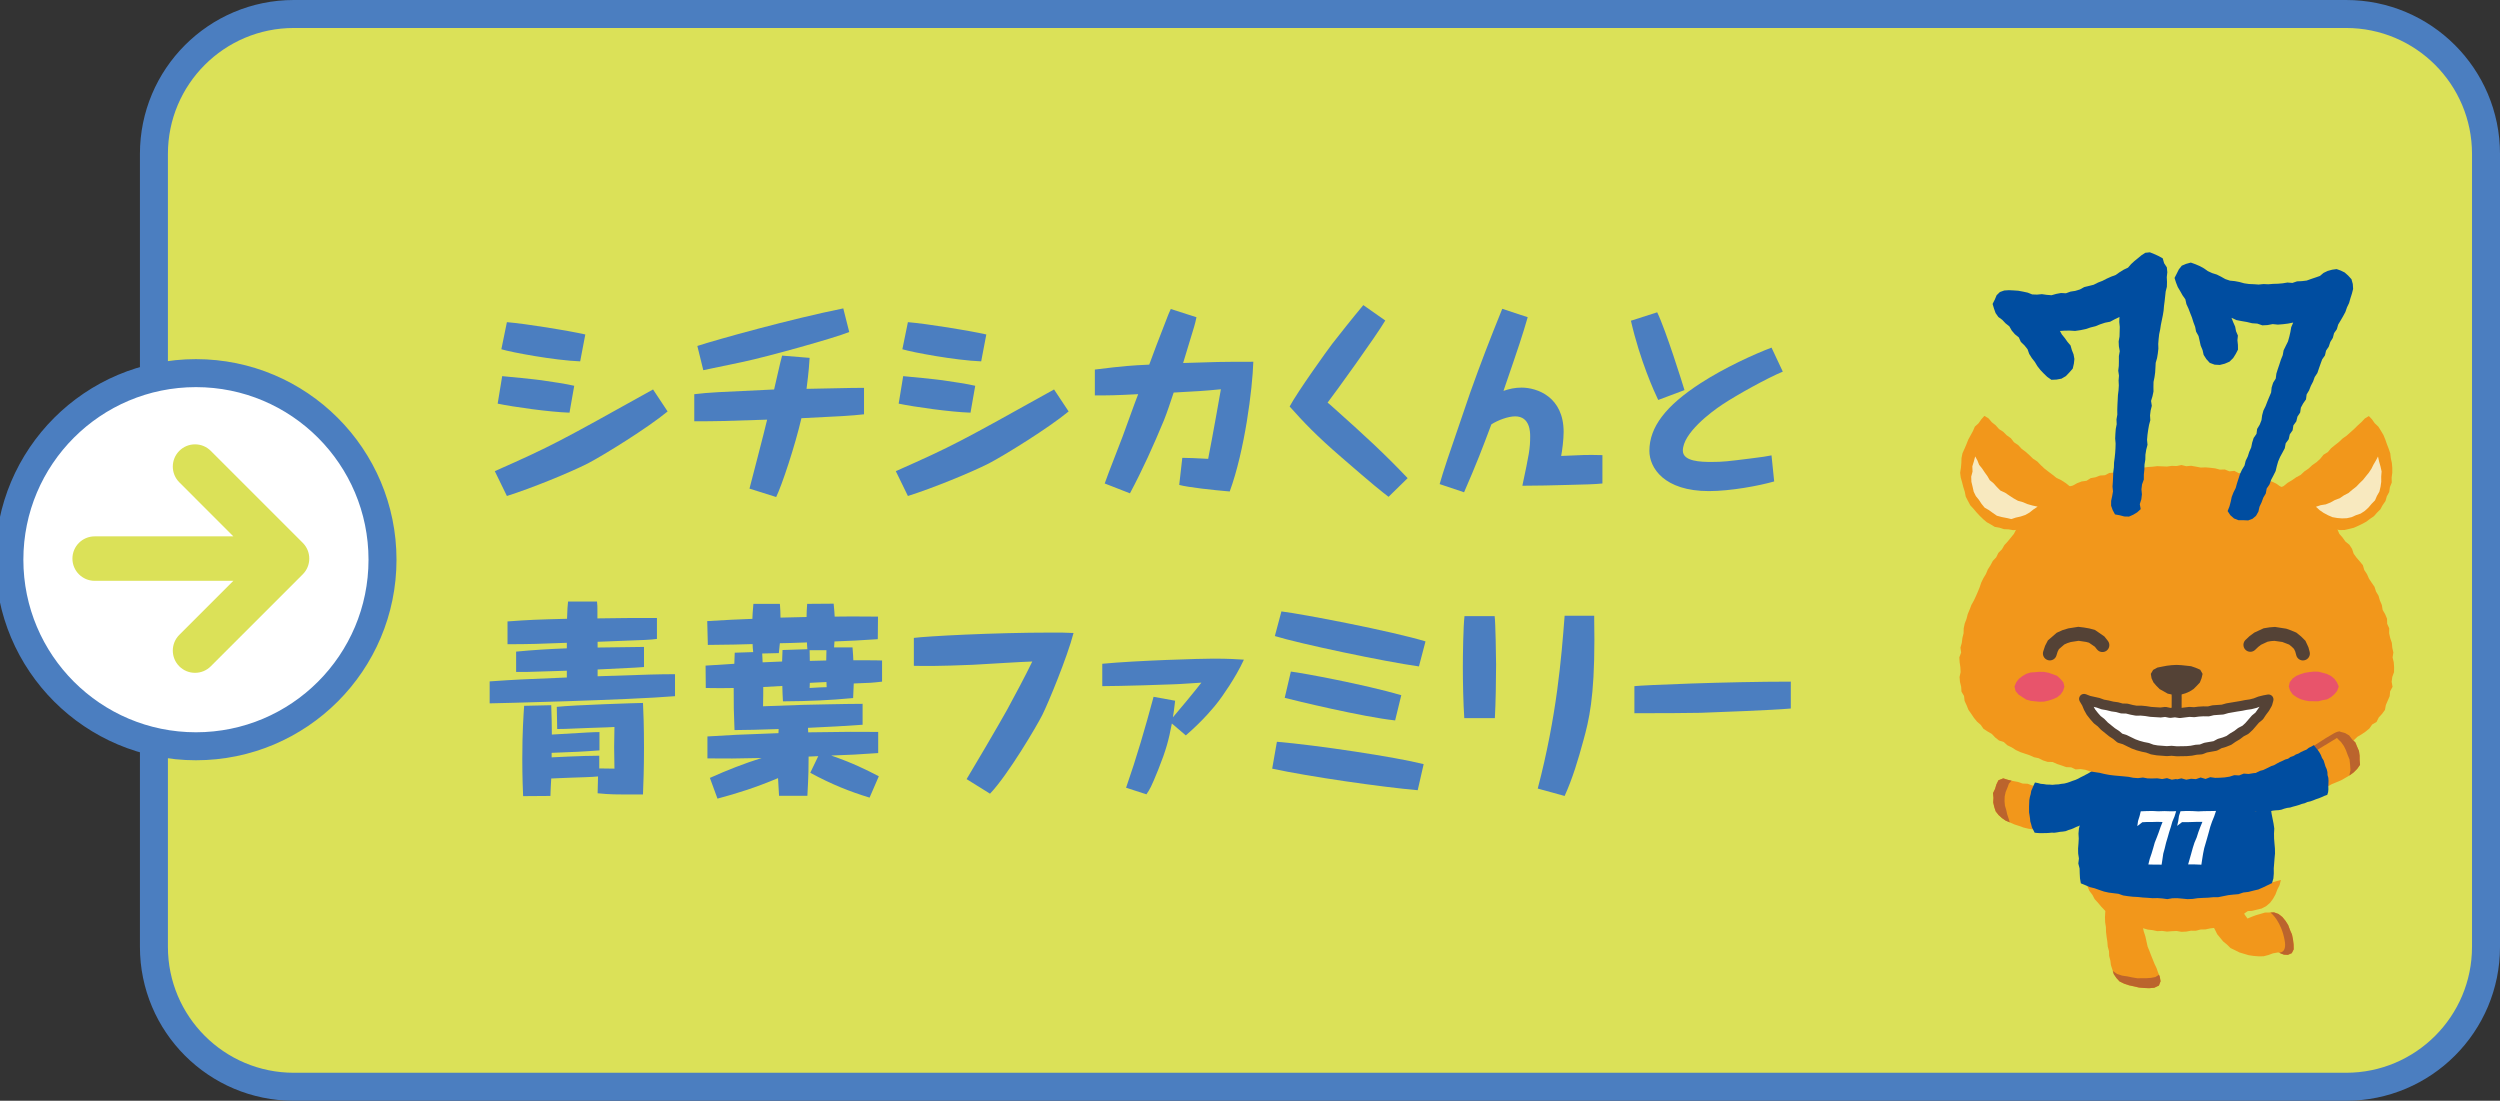 <?xml version="1.0" encoding="utf-8"?>
<!-- Generator: Adobe Illustrator 16.0.3, SVG Export Plug-In . SVG Version: 6.00 Build 0)  -->
<!DOCTYPE svg PUBLIC "-//W3C//DTD SVG 1.1//EN" "http://www.w3.org/Graphics/SVG/1.1/DTD/svg11.dtd">
<svg version="1.1" id="レイヤー_1" xmlns:x="http://ns.adobe.com/Extensibility/1.0/" xmlns:i="http://ns.adobe.com/AdobeIllustrator/10.0/" xmlns:graph="http://ns.adobe.com/Graphs/1.0/"
	 xmlns="http://www.w3.org/2000/svg" xmlns:xlink="http://www.w3.org/1999/xlink" xmlns:a="http://ns.adobe.com/AdobeSVGViewerExtensions/3.0/"
	 x="0px" y="0px" width="268px" height="118px" viewBox="0 0 268 118" enable-background="new 0 0 268 118" xml:space="preserve">
<rect x="0" y="0" width="268" height="118" fill="#333333" stroke="none"/>
<g>
	<g>
		<path fill="#DBE158" d="M266,101c0,8.284-6.716,15-15,15H31c-8.284,0-15-6.716-15-15V16c0-8.284,6.716-15,15-15h220
			c8.284,0,15,6.716,15,15V101z"/>
		<path fill="none" stroke="#4B7EC0" stroke-width="3" stroke-miterlimit="10" d="M266.5,101.5c0,8.284-6.716,15-15,15h-220
			c-8.284,0-15-6.716-15-15v-85c0-8.284,6.716-15,15-15h220c8.284,0,15,6.716,15,15V101.5z"/>
	</g>
	<g>
		<g>
			<path fill="#4B7EC0" d="M71.568,44.106c-2.156,1.782-6.82,4.665-8.537,5.567c-1.958,0.99-5.984,2.641-8.691,3.498l-1.298-2.662
				c6.205-2.75,6.843-3.125,16.965-8.758L71.568,44.106z M61.051,44.238c-2.112-0.065-6.028-0.615-7.701-0.968l0.484-2.948
				c0.748,0.066,3.433,0.33,4.202,0.439c1.188,0.176,2.707,0.396,3.521,0.595L61.051,44.238z M62.195,38.738
				c-2.795-0.11-7.371-0.969-8.449-1.299l0.594-2.904c2.091,0.176,6.558,0.902,8.405,1.32L62.195,38.738z"/>
			<path fill="#4B7EC0" d="M86.791,38.363c-0.044,0.639-0.065,1.255-0.33,3.322c1.717-0.021,4.445-0.109,6.161-0.109v2.838
				c-1.408,0.154-2.553,0.221-6.711,0.418c-0.682,2.971-2.112,7.24-2.706,8.449l-2.86-0.901c0.044-0.177,1.628-6.228,1.892-7.394
				c-4.62,0.154-5.324,0.176-7.811,0.176v-2.904c1.694-0.197,2.376-0.219,8.559-0.506c0.221-0.902,0.66-2.971,0.858-3.631
				L86.791,38.363z M91.038,35.592c-1.628,0.66-8.669,2.618-11.332,3.189c-3.498,0.727-3.895,0.814-4.313,0.902l-0.638-2.596
				c2.002-0.66,10.056-2.904,15.644-4.027L91.038,35.592z"/>
			<path fill="#4B7EC0" d="M114.556,44.106c-2.156,1.782-6.82,4.665-8.537,5.567c-1.958,0.99-5.984,2.641-8.691,3.498l-1.298-2.662
				c6.205-2.75,6.843-3.125,16.964-8.758L114.556,44.106z M104.038,44.238c-2.112-0.065-6.028-0.615-7.701-0.968l0.484-2.948
				c0.748,0.066,3.433,0.33,4.203,0.439c1.188,0.176,2.706,0.396,3.52,0.595L104.038,44.238z M105.183,38.738
				c-2.795-0.11-7.371-0.969-8.449-1.299l0.594-2.904c2.091,0.176,6.558,0.902,8.405,1.32L105.183,38.738z"/>
			<path fill="#4B7EC0" d="M128.261,34.008c-0.089,0.439-0.154,0.682-0.242,0.99c-0.198,0.637-1.013,3.365-1.188,3.916
				c3.454-0.11,3.851-0.133,7.525-0.133c-0.088,2.904-0.925,9.527-2.53,13.906c-1.805-0.154-4.445-0.439-5.413-0.703l0.33-2.904
				c0.682,0,1.452,0.043,2.772,0.109c0.462-2.332,1.32-7.174,1.364-7.459c-2.003,0.197-2.311,0.197-5.061,0.352
				c-0.33,0.99-0.683,2.068-1.034,2.949c-1.101,2.662-2.289,5.303-3.653,7.854l-2.706-1.056c0.154-0.463,0.33-0.924,1.914-5.018
				c1.343-3.695,1.496-4.114,1.673-4.555c-2.553,0.133-3.146,0.133-4.643,0.133v-2.772c3.19-0.396,3.96-0.44,5.83-0.528
				c0.396-1.078,1.057-2.86,1.826-4.797c0.177-0.484,0.309-0.792,0.484-1.166L128.261,34.008z"/>
			<path fill="#4B7EC0" d="M148.501,34.359c-0.968,1.65-5.368,7.745-6.183,8.801c0.308,0.264,0.462,0.375,0.66,0.572
				c3.257,2.904,5.391,4.863,7.921,7.525l-2.046,2.002c-0.836-0.638-1.563-1.21-5.039-4.225c-2.729-2.354-4.07-3.784-5.566-5.457
				c0.836-1.563,4.049-6.051,4.576-6.732c0.595-0.77,2.2-2.795,3.323-4.137L148.501,34.359z"/>
			<path fill="#4B7EC0" d="M171.778,51.83c-0.814,0.088-1.914,0.109-3.696,0.154c-1.364,0.043-3.587,0.088-4.885,0.088
				c0.726-3.434,0.836-3.961,0.836-5.303c0-0.418,0-2.135-1.606-2.135c-0.748,0-1.826,0.396-2.552,0.857
				c-0.99,2.641-1.585,4.203-2.927,7.283l-2.618-0.879c0.44-1.52,0.726-2.398,3.278-9.814c1.122-3.146,2.046-5.545,3.433-8.977
				l2.729,0.902c-0.616,2.111-0.858,2.838-2.597,7.898c0.616-0.221,1.254-0.352,1.937-0.352c1.672,0,4.511,0.99,4.511,4.752
				c0,0.814-0.154,2.024-0.265,2.574c2.442-0.109,2.641-0.131,4.423-0.088V51.83z"/>
			<path fill="#4B7EC0" d="M177.65,33.479c0.924,1.893,2.772,7.812,2.927,8.34l-2.816,1.057c-0.396-0.814-1.937-4.182-2.927-8.494
				L177.65,33.479z M191.116,39.838c-1.694,0.704-4.906,2.486-6.469,3.521c-1.232,0.814-4.246,3.081-4.246,4.95
				c0,1.167,1.936,1.211,3.08,1.211c1.232,0,1.738-0.066,4.202-0.374c1.387-0.177,1.541-0.198,2.223-0.33l0.286,2.794
				c-1.606,0.463-4.665,1.035-6.997,1.035c-4.797,0-6.381-2.486-6.381-4.313c0-2.552,1.76-4.841,5.501-7.261
				c2.552-1.65,5.677-3.08,7.591-3.807L191.116,39.838z"/>
			<path fill="#4B7EC0" d="M63.999,64.488c0.044,0.441,0.044,0.484,0.044,0.947v0.857c2.882-0.044,3.234-0.044,6.381-0.044v2.245
				c-0.418,0.043-0.66,0.088-1.298,0.109c-1.408,0.066-3.653,0.132-5.062,0.198v0.616c0.792,0,4.269-0.066,4.973-0.066v2.156
				c-0.418,0.021-0.66,0.044-0.989,0.066c-0.639,0.021-3.411,0.176-3.983,0.197v0.727c5.875-0.197,6.535-0.221,8.296-0.221v2.355
				c-4.995,0.418-19.341,0.77-19.869,0.77v-2.354c2.904-0.199,3.366-0.221,8.273-0.418v-0.727c-0.704,0.021-3.719,0.109-4.335,0.132
				h-1.101v-2.179c1.805-0.176,3.609-0.285,5.436-0.352v-0.594c-2.729,0.109-4.049,0.153-6.359,0.153v-2.442
				c2.354-0.176,3.059-0.197,6.381-0.285c0.022-1.013,0.066-1.365,0.11-1.85H63.999z M64.263,80.441
				c-2.068,0.154-2.398,0.154-5.127,0.264v0.484c0.044,0,3.257-0.176,5.105-0.176v1.363c0.264,0,1.408,0.022,1.628,0.022
				c-0.044-1.826-0.044-2.86,0-4.466c-0.418,0.021-0.66,0.043-2.86,0.109c-2.53,0.109-2.795,0.109-3.278,0.109l-0.044-2.376
				c1.804-0.198,8.757-0.418,9.241-0.418c0.044,0.837,0.109,2.509,0.109,4.797c0,2.267-0.065,3.851-0.109,5.017
				c-3.301,0-3.455,0-4.863-0.132l0.044-1.804c-0.439,0.065-2.31,0.109-2.86,0.131c-0.352,0-1.848,0.088-2.156,0.088
				c-0.044,0.572-0.065,1.32-0.088,1.871l-2.927,0.021c-0.021-0.572-0.088-2.002-0.088-4.004c0-2.883,0.133-4.709,0.198-5.678
				l2.904-0.065c0.044,1.32,0.066,2.156,0.066,3.146c4.07-0.242,4.511-0.265,5.104-0.265V80.441z"/>
			<path fill="#4B7EC0" d="M91.39,69.396c0.065,0.726,0.065,1.013,0.088,1.386c2.376,0,2.641,0,3.08,0.022v2.267
				c-1.145,0.132-1.188,0.132-3.036,0.197c-0.022,0.617-0.044,1.013-0.066,1.563c-2.574,0.242-4.576,0.33-7.524,0.353
				c-0.022-0.242-0.066-1.386-0.066-1.65c-0.286,0.022-1.672,0.088-1.98,0.11h-0.065c0,0.594,0,1.1-0.022,2.068
				c0.616-0.022,3.631-0.133,4.313-0.154c0.132,0,4.488-0.109,6.359-0.109v2.244c-2.333,0.153-2.927,0.197-5.854,0.33
				c0,0.109,0,0.153,0.022,0.483c4.488-0.065,4.994-0.065,7.503-0.044v2.266c-2.464,0.177-2.816,0.177-5.039,0.265
				c2.245,0.771,3.763,1.519,5.105,2.223l-0.99,2.288c-2.091-0.639-4.049-1.408-6.359-2.662l0.858-1.783l-1.034,0.045
				c0,0.902,0,1.87-0.132,4.203h-3.037c0-0.045-0.088-1.695-0.109-1.893c-2.465,1.033-4.291,1.605-6.491,2.199l-0.814-2.222
				c1.805-0.813,3.653-1.54,5.545-2.134c-3.234,0.065-3.234,0.065-5.809,0.043v-2.354c2.839-0.176,2.883-0.176,7.613-0.353
				c0-0.065,0.021-0.353,0.021-0.44c-2.618,0.088-2.904,0.088-4.73,0.111c-0.088-2.047-0.088-2.641-0.088-4.512
				c-0.902,0.022-1.805,0.022-2.992,0l-0.022-2.398l0.309-0.021c1.254-0.088,1.386-0.088,2.772-0.176
				c0.021-0.506,0.021-0.771,0.044-1.188l1.979-0.065c-0.044-0.396-0.044-0.441-0.065-0.859c-1.805,0.045-1.937,0.066-4.797,0.089
				l-0.065-2.553c2.486-0.153,2.728-0.153,4.84-0.241c0.022-0.419,0.022-0.727,0.11-1.607h2.839
				c0.044,0.595,0.065,0.947,0.065,1.475c0.924-0.021,1.87-0.044,2.795-0.066c0-0.483,0.021-0.791,0.065-1.408l2.839-0.021
				c0.065,0.682,0.088,0.969,0.109,1.387c1.497-0.022,1.827-0.022,4.644,0l-0.022,2.42c-2.398,0.154-2.42,0.154-4.643,0.242
				c-0.022,0.197-0.022,0.264-0.044,0.638H91.39z M86.549,69.594c-0.022-0.374-0.044-0.462-0.044-0.727
				c-1.694,0.066-1.893,0.066-2.904,0.088c-0.045,0.418-0.066,0.617-0.11,1.057l-1.782,0.044c0.021,0.595,0.021,0.66,0.044,0.946
				c1.496-0.066,1.65-0.066,2.09-0.088c0.022-0.506,0.022-0.793,0.044-1.232L86.549,69.594z M86.791,69.703
				c0.021,0.617,0.021,0.859,0.021,1.145l1.761-0.044c0.021-0.594,0.021-0.836,0.021-1.101H86.791z M86.813,73.202
				c0,0.22,0,0.242-0.021,0.55c0.726-0.043,1.43-0.088,1.826-0.088c0-0.066-0.022-0.527-0.022-0.55
				C88.396,73.137,86.856,73.18,86.813,73.202z"/>
			<path fill="#4B7EC0" d="M103.62,83.521c0.571-0.924,3.542-5.984,4.356-7.459c0.924-1.717,1.936-3.586,2.685-5.148
				c-1.013,0.021-5.457,0.309-6.382,0.352c-3.762,0.154-5.126,0.133-6.314,0.11v-2.993c1.298-0.176,8.449-0.571,14.808-0.571
				c0.969,0,1.364,0,2.311,0.044c-0.66,2.553-2.706,7.503-3.344,8.779c-0.572,1.145-3.675,6.425-5.611,8.449L103.62,83.521z"/>
			<path fill="#4B7EC0" d="M120.715,84.445c1.122-3.212,2.068-6.469,2.948-9.747l2.311,0.419c-0.11,0.945-0.154,1.297-0.242,1.781
				c0.396-0.439,2.597-3.102,3.059-3.719c-0.462,0.022-2.553,0.177-2.971,0.177c-0.198,0.022-5.787,0.198-7.657,0.198v-2.398
				c3.653-0.353,10.605-0.551,11.926-0.551c1.629,0,2.553,0.066,3.257,0.11c-0.902,1.98-2.421,4.071-2.706,4.444
				c-0.374,0.506-1.629,2.047-3.521,3.675l-1.497-1.276c-0.33,1.76-0.615,2.839-1.452,4.93c-0.792,1.957-0.901,2.111-1.275,2.662
				L120.715,84.445z"/>
			<path fill="#4B7EC0" d="M151.979,84.71c-3.829-0.33-11.64-1.452-15.601-2.311l0.506-2.882c4.203,0.352,12.719,1.628,15.732,2.398
				L151.979,84.71z M152.11,71.441c-3.652-0.506-12.828-2.441-15.446-3.256l0.704-2.641c2.465,0.309,11.904,2.135,15.446,3.213
				L152.11,71.441z M149.558,77.229c-3.498-0.373-10.825-2.156-11.837-2.42l0.66-2.816c1.298,0.154,7.898,1.387,11.837,2.53
				L149.558,77.229z"/>
			<path fill="#4B7EC0" d="M160.227,66.051c0.088,0.639,0.154,4.379,0.154,5.193c0,1.605-0.044,4.158-0.132,5.742h-3.278
				c-0.11-1.605-0.154-3.85-0.154-5.479c0-1.275,0.044-4.334,0.176-5.457H160.227z M170.898,66.008v0.33l0.021,2.222
				c0,6.228-0.571,8.625-1.188,10.848c-0.551,2.024-1.145,4.026-2.003,5.919l-2.882-0.793c2.046-7.811,2.53-13.971,2.882-18.525
				H170.898z"/>
			<path fill="#4B7EC0" d="M191.974,75.953c-1.914,0.176-7.921,0.396-9.682,0.461c-1.782,0.022-3.3,0.045-7.085,0.045v-2.904
				c0.946-0.11,9.857-0.484,16.767-0.484V75.953z"/>
		</g>
	</g>
	<g>
		<circle fill="#FFFFFF" stroke="#4B7EC0" stroke-width="3" stroke-miterlimit="10" cx="21.005" cy="60" r="20"/>
		<path fill="#DBE158" d="M20.909,72.127c-0.638,0-1.236-0.248-1.687-0.697c-0.929-0.93-0.929-2.443,0-3.373l5.793-5.793h-14.87
			c-1.313,0-2.381-1.069-2.381-2.383c0-1.314,1.068-2.383,2.381-2.383h14.87l-5.793-5.795c-0.929-0.93-0.929-2.442,0-3.371
			c0.45-0.451,1.049-0.698,1.687-0.698c0.636,0,1.233,0.247,1.685,0.698l9.864,9.863c0.449,0.45,0.696,1.048,0.696,1.686
			c0,0.637-0.247,1.234-0.696,1.684l-9.864,9.864C22.143,71.879,21.545,72.127,20.909,72.127L20.909,72.127z"/>
	</g>
	<g>
		<g>
			<polygon fill="#F2971B" points="220.479,88.858 219.978,88.943 219.468,88.94 218.957,88.937 218.442,88.951 217.931,88.915 
				217.424,88.834 216.927,88.713 216.441,88.539 215.957,88.383 215.488,88.18 215.023,87.984 214.605,87.695 214.246,87.371 
				213.939,86.979 213.783,86.506 213.673,86.023 213.7,85.527 213.651,85.023 213.871,84.566 214.013,84.096 214.23,83.646 
				214.748,83.439 215.268,83.602 215.784,83.721 216.311,83.82 216.817,83.996 217.363,84.018 217.87,84.209 218.399,84.296 
				218.926,84.41 219.464,84.439 220,84.48 220.539,84.452 221.058,84.313 221.593,84.225 222.074,83.98 222.535,83.709 
				223.041,83.52 223.522,83.276 223.928,82.916 224.418,82.682 224.846,82.359 225.298,82.064 225.625,81.723 225.81,82.198 
				225.998,82.694 226.141,83.207 226.35,83.696 226.466,84.218 226.631,84.724 226.893,85.198 227.007,85.725 226.577,86.029 
				226.133,86.304 225.741,86.658 225.259,86.877 224.868,87.237 224.424,87.516 223.936,87.72 223.471,87.963 222.997,88.189 
				222.501,88.36 222.003,88.521 221.506,88.678 220.999,88.805 			"/>
		</g>
		<polygon fill="#BB642D" points="215.003,84.91 215.188,84.463 215.356,84.007 215.637,83.686 215.268,83.602 214.748,83.439 
			214.23,83.646 214.013,84.096 213.871,84.566 213.651,85.023 213.7,85.527 213.673,86.023 213.783,86.506 213.939,86.979 
			214.246,87.371 214.605,87.695 215.023,87.984 215.447,88.16 215.324,87.756 215.172,87.299 215.067,86.828 214.928,86.361 
			214.886,85.877 214.902,85.387 		"/>
		<polygon fill="#004DA0" points="221.446,89.098 221.145,89.146 220.841,89.173 220.545,89.225 220.242,89.27 219.936,89.261 
			219.631,89.291 219.327,89.307 219.019,89.309 218.712,89.313 218.408,89.297 218.117,89.266 217.975,88.984 217.824,88.691 
			217.744,88.375 217.648,88.061 217.617,87.732 217.571,87.412 217.517,87.087 217.517,86.758 217.517,86.426 217.53,86.096 
			217.544,85.762 217.602,85.437 217.693,85.117 217.747,84.789 217.883,84.48 218.012,84.177 218.147,83.883 218.46,83.941 
			218.765,84.026 219.08,84.053 219.395,84.104 219.712,84.109 220.029,84.133 220.346,84.1 220.664,84.085 220.978,84.029 
			221.295,83.994 221.605,83.915 221.896,83.817 222.184,83.705 222.478,83.609 222.76,83.484 223.031,83.334 223.309,83.196 
			223.581,83.051 223.855,82.911 224.117,82.744 224.382,82.585 224.625,82.427 224.781,82.67 224.941,82.927 225.063,83.203 
			225.159,83.489 225.276,83.768 225.35,84.063 225.407,84.359 225.461,84.659 225.44,84.961 225.464,85.258 225.433,85.553 
			225.416,85.848 225.374,86.14 225.37,86.436 225.325,86.729 225.281,87.011 225.037,87.197 224.792,87.392 224.535,87.57 
			224.252,87.708 223.994,87.887 223.716,88.035 223.455,88.21 223.175,88.352 222.909,88.523 222.613,88.632 222.328,88.764 
			222.039,88.889 221.74,88.979 		"/>
		<polygon fill="#F2971B" points="236.546,94.355 237.042,94.49 237.555,94.638 238.064,94.796 238.592,94.9 239.111,95.047 
			239.648,95.053 240.183,95.07 240.719,95.125 241.266,95.024 241.816,94.988 242.362,94.9 242.908,94.805 243.434,94.638 
			243.961,94.482 244.513,94.335 244.371,94.883 244.127,95.368 243.934,95.879 243.669,96.355 243.34,96.791 242.924,97.145 
			242.445,97.395 241.92,97.52 241.397,97.652 240.861,97.67 240.322,97.654 239.783,97.62 239.252,97.516 238.77,97.276 
			238.338,96.953 237.892,96.646 237.585,96.197 237.237,95.785 236.934,95.334 236.729,94.831 		"/>
		<g>
			<g>
				<polygon fill="#F2971B" points="240.935,98.47 241.397,98.273 241.856,98.103 242.331,97.968 242.803,97.828 243.296,97.818 
					243.782,97.809 244.247,97.974 244.673,98.307 245.013,98.725 245.299,99.181 245.484,99.688 245.7,100.178 245.807,100.705 
					245.873,101.238 245.884,101.771 245.678,102.178 245.264,102.358 244.834,102.338 244.337,102.112 244.184,102.105 
					243.663,102.197 243.167,102.381 242.647,102.514 242.113,102.518 241.587,102.475 241.066,102.399 240.563,102.25 
					240.062,102.1 239.589,101.861 239.111,101.63 238.73,101.256 238.322,100.922 238.003,100.534 237.684,100.146 237.462,99.693 
					237.223,99.254 237.026,98.791 236.934,98.3 236.926,97.814 237.447,97.668 237.984,97.576 238.526,97.526 239.059,97.4 
					239.598,97.313 240.141,97.163 240.43,97.594 240.635,98.059 				"/>
			</g>
		</g>
		<g>
			<polygon fill="#F2971B" points="225.746,97.307 225.679,97.834 225.654,98.354 225.673,98.875 225.753,99.392 225.768,99.913 
				225.828,100.43 225.908,100.947 225.95,101.469 226.086,101.973 226.103,102.479 226.229,102.967 226.293,103.469 
				226.448,103.947 226.598,104.43 226.879,104.841 227.219,105.212 227.715,105.451 228.234,105.625 228.771,105.74 229.3,105.864 
				229.843,105.912 230.389,105.934 230.938,105.888 231.438,105.648 231.612,105.188 231.529,104.703 231.343,104.242 
				231.178,103.775 230.965,103.326 230.78,102.865 230.594,102.408 230.418,101.941 230.226,101.479 230.104,100.928 
				229.982,100.375 229.807,99.839 229.689,99.289 229.627,98.73 229.563,98.189 229.103,98.027 228.613,97.98 228.131,97.891 
				227.668,97.721 227.177,97.674 226.705,97.535 226.225,97.426 			"/>
		</g>
		<polygon fill="#F2971B" points="241.959,81.551 242.13,82.09 242.289,82.594 242.387,83.116 242.473,83.641 242.627,84.148 
			242.836,84.642 242.899,85.17 242.961,85.7 243.073,86.217 243.239,86.725 243.295,87.252 243.378,87.775 243.514,88.295 
			243.569,88.821 243.627,89.352 243.617,89.886 243.593,90.418 243.658,90.947 243.651,91.478 243.555,92.002 243.539,92.533 
			243.511,93.054 243.296,93.537 243.211,94.047 243.043,94.535 242.848,95.014 242.573,95.455 242.41,95.957 242.101,96.372 
			241.791,96.791 241.475,97.205 241.1,97.567 240.675,97.867 240.248,98.159 239.792,98.402 239.34,98.646 238.886,98.889 
			238.391,99.039 237.925,99.268 237.441,99.461 236.923,99.526 236.419,99.633 235.898,99.644 235.393,99.777 234.876,99.77 
			234.362,99.869 233.848,99.892 233.332,99.8 232.817,99.824 232.3,99.867 231.786,99.793 231.267,99.819 230.759,99.711 
			230.244,99.652 229.745,99.51 229.254,99.35 228.736,99.277 228.27,99.051 227.781,98.883 227.281,98.726 226.857,98.426 
			226.415,98.16 225.967,97.894 225.584,97.545 225.23,97.166 224.898,96.768 224.547,96.386 224.305,95.926 223.985,95.51 
			223.781,95.033 223.612,94.543 223.4,94.066 223.26,93.566 223.257,93.033 223.062,92.54 223.056,92.008 223.029,91.479 
			223.029,90.951 222.963,90.42 223.075,89.895 223.054,89.361 223.173,88.84 223.198,88.311 223.302,87.789 223.403,87.268 
			223.414,86.73 223.51,86.209 223.664,85.698 223.757,85.176 223.836,84.648 224.063,84.156 224.138,83.629 224.316,83.129 
			224.428,82.609 224.523,82.088 224.725,81.616 225.236,81.65 225.759,81.631 226.278,81.6 226.803,81.653 227.322,81.639 
			227.844,81.577 228.363,81.615 228.885,81.543 229.406,81.623 229.928,81.641 230.449,81.535 230.971,81.555 231.491,81.648 
			232.013,81.538 232.535,81.566 233.058,81.654 233.579,81.57 234.102,81.607 234.623,81.605 235.146,81.62 235.669,81.648 
			236.19,81.597 236.714,81.594 237.235,81.57 237.756,81.639 238.279,81.65 238.801,81.577 239.324,81.549 239.85,81.576 
			240.37,81.625 240.896,81.631 241.422,81.62 		"/>
		<path fill="#BB642D" d="M245.807,100.705l-0.106-0.527l-0.216-0.49l-0.186-0.507l-0.286-0.456l-0.34-0.418l-0.426-0.333
			l-0.465-0.165l-0.397,0.008c0.143,0.113,1.172,0.969,1.536,3.029c0.239,1.352-0.584,1.267-0.584,1.267
			c0.032,0.03,0.066,0.058,0.101,0.083l0.396,0.143l0.43,0.021l0.414-0.181l0.206-0.406l-0.011-0.533L245.807,100.705z"/>
		<polygon fill="#BB642D" points="231.447,104.498 231.055,104.74 230.58,104.827 230.103,104.863 229.62,104.863 229.133,104.871 
			228.583,104.779 228.04,104.666 227.487,104.586 226.957,104.408 226.491,104.09 226.598,104.43 226.879,104.841 227.219,105.212 
			227.715,105.451 228.234,105.625 228.771,105.74 229.3,105.864 229.843,105.912 230.389,105.934 230.938,105.888 231.438,105.648 
			231.612,105.188 231.529,104.703 		"/>
		<polygon fill="#004DA0" points="223.068,94.694 222.975,94.164 222.946,93.631 222.932,93.095 222.795,92.568 222.861,92.029 
			222.779,91.498 222.771,90.962 222.813,90.428 222.842,89.896 222.813,89.356 222.862,88.821 222.996,88.298 223.008,87.761 
			223.157,87.244 223.216,86.713 223.361,86.195 223.441,85.667 223.597,85.154 223.682,84.628 223.781,84.102 223.957,83.596 
			224.129,83.092 224.255,82.572 224.365,82.055 224.554,81.581 225.076,81.563 225.605,81.544 226.138,81.553 226.672,81.588 
			227.201,81.597 227.734,81.535 228.266,81.54 228.796,81.568 229.326,81.563 229.86,81.51 230.395,81.57 230.926,81.516 
			231.456,81.527 231.989,81.568 232.521,81.565 233.055,81.502 233.588,81.609 234.119,81.598 234.653,81.538 235.186,81.594 
			235.719,81.57 236.249,81.592 236.784,81.597 237.315,81.512 237.848,81.523 238.382,81.592 238.914,81.577 239.449,81.603 
			239.984,81.549 240.518,81.584 241.052,81.54 241.589,81.512 242.12,81.566 242.302,82.057 242.354,82.596 242.573,83.087 
			242.715,83.602 242.815,84.129 242.938,84.646 243.156,85.141 243.229,85.672 243.387,86.184 243.438,86.718 243.517,87.244 
			243.62,87.768 243.725,88.293 243.803,88.821 243.774,89.359 243.782,89.893 243.825,90.426 243.872,90.96 243.881,91.494 
			243.83,92.027 243.789,92.558 243.746,93.09 243.752,93.631 243.708,94.164 243.559,94.668 243.087,94.895 242.594,95.133 
			242.091,95.353 241.557,95.477 241.027,95.613 240.481,95.679 239.957,95.855 239.412,95.9 238.868,95.962 238.328,96.07 
			237.788,96.179 237.236,96.183 236.69,96.233 236.145,96.255 235.596,96.285 235.049,96.365 234.499,96.388 233.947,96.334 
			233.396,96.283 232.867,96.294 232.341,96.386 231.813,96.315 231.287,96.274 230.759,96.285 230.234,96.246 229.706,96.214 
			229.181,96.158 228.652,96.131 228.127,96.072 227.604,95.994 227.101,95.817 226.578,95.753 226.055,95.686 225.541,95.572 
			225.041,95.402 224.545,95.225 224.035,95.099 223.554,94.893 		"/>
		<g>
			<polygon fill="#FFFFFF" points="233.284,86.961 233.109,87.525 232.878,88.075 232.715,88.646 232.531,89.215 232.369,89.785 
				232.199,90.355 232.061,90.932 231.902,91.508 231.816,92.096 231.725,92.689 231.013,92.688 230.303,92.671 230.449,92.084 
				230.648,91.496 230.826,90.903 230.987,90.33 231.207,89.777 231.417,89.221 231.611,88.658 231.824,88.119 231.289,88.102 
				230.75,88.117 230.203,88.115 229.657,88.143 229.119,88.561 229.198,88.011 229.363,87.484 229.489,86.973 230.117,86.947 
				230.75,86.937 231.381,86.97 232.016,86.949 232.65,86.969 			"/>
			<polygon fill="#FFFFFF" points="237.556,86.932 237.359,87.523 237.133,88.073 236.939,88.637 236.784,89.21 236.623,89.783 
				236.458,90.354 236.291,90.926 236.172,91.508 236.076,92.096 235.988,92.695 235.273,92.666 234.566,92.666 234.733,92.088 
				234.901,91.494 235.066,90.895 235.248,90.33 235.482,89.783 235.662,89.215 235.87,88.656 236.099,88.102 235.553,88.102 
				235.01,88.119 234.466,88.135 233.919,88.13 233.393,88.532 233.506,88.02 233.584,87.474 233.75,86.965 234.38,86.937 
				235.013,86.945 235.645,86.98 236.279,86.952 236.914,86.945 			"/>
		</g>
		<polygon fill="#F2971B" points="233.332,83.557 233.848,83.441 234.366,83.583 234.881,83.484 235.399,83.523 235.908,83.348 
			236.436,83.503 236.939,83.313 237.462,83.387 237.981,83.373 238.498,83.338 239.007,83.258 239.511,83.098 240.035,83.124 
			240.532,82.931 241.061,82.968 241.572,82.883 242.09,82.84 242.607,82.781 243.111,82.656 243.608,82.498 244.109,82.363 
			244.623,82.285 245.125,82.15 245.615,81.98 246.154,81.989 246.616,81.713 247.108,81.544 247.613,81.423 248.135,81.353 
			248.636,81.201 249.105,80.975 249.542,80.673 250.031,80.501 250.562,80.412 250.967,80.057 251.404,79.779 251.924,79.649 
			252.342,79.338 252.723,78.979 253.17,78.717 253.598,78.424 253.998,78.094 254.302,77.664 254.766,77.389 255.004,76.91 
			255.357,76.527 255.666,76.104 255.765,75.573 255.968,75.104 256.174,74.63 256.223,74.112 256.482,73.626 256.385,73.083 
			256.454,72.565 256.642,72.051 256.646,71.523 256.61,70.996 256.487,70.477 256.568,69.946 256.453,69.43 256.404,68.907 
			256.232,68.404 256.117,67.896 256.123,67.357 255.906,66.87 255.891,66.329 255.688,65.843 255.42,65.381 255.333,64.854 
			255.125,64.371 254.979,63.865 254.709,63.41 254.547,62.904 254.245,62.469 253.954,62.029 253.742,61.548 253.452,61.109 
			253.3,60.59 252.966,60.18 252.618,59.779 252.312,59.354 252.14,58.838 251.852,58.396 251.43,58.055 251.125,57.626 
			250.779,57.233 250.561,56.735 250.247,56.313 249.809,55.996 249.432,55.629 249.199,55.131 248.832,54.755 248.447,54.406 
			248.078,54.038 247.627,53.774 247.158,53.547 246.771,53.19 246.281,53.01 245.855,52.715 245.422,52.419 244.9,52.316 
			244.42,52.131 243.984,51.829 243.515,51.61 242.992,51.536 242.493,51.396 242.039,51.119 241.513,51.069 241.001,50.982 
			240.535,50.706 240.002,50.727 239.526,50.477 238.989,50.527 238.501,50.328 237.973,50.344 237.468,50.209 236.955,50.147 
			236.438,50.102 235.919,50.123 235.406,50.023 234.891,49.932 234.369,49.978 233.854,49.852 233.332,49.958 232.815,49.941 
			232.299,50.014 231.78,49.993 231.26,49.971 230.747,50.032 230.228,50.067 229.716,50.144 229.208,50.241 228.681,50.215 
			228.188,50.43 227.67,50.479 227.15,50.521 226.65,50.662 226.125,50.701 225.651,50.943 225.124,50.977 224.639,51.164 
			224.125,51.256 223.674,51.54 223.15,51.612 222.664,51.799 222.209,52.051 221.701,52.186 221.234,52.41 220.81,52.715 
			220.352,52.956 219.9,53.208 219.512,53.559 219.028,53.766 218.672,54.148 218.219,54.412 217.897,54.818 217.574,55.233 
			217.137,55.545 216.832,55.977 216.474,56.357 216.133,56.76 215.889,57.235 215.557,57.641 215.227,58.046 214.871,58.435 
			214.604,58.892 214.227,59.268 213.994,59.743 213.628,60.133 213.381,60.598 213.097,61.041 212.893,61.529 212.62,61.98 
			212.389,62.452 212.221,62.954 212.023,63.441 211.813,63.919 211.59,64.393 211.332,64.855 211.145,65.346 210.941,65.832 
			210.81,66.344 210.621,66.836 210.51,67.351 210.495,67.887 210.369,68.396 210.304,68.916 210.161,69.426 210.233,69.959 
			210.037,70.473 210.075,71 210.151,71.523 210.178,72.046 210.063,72.578 210.11,73.104 210.236,73.617 210.271,74.146 
			210.545,74.615 210.604,75.137 210.823,75.61 211.017,76.096 211.318,76.523 211.607,76.954 211.936,77.357 212.33,77.701 
			212.633,78.131 213.073,78.417 213.523,78.678 213.886,79.059 214.295,79.382 214.801,79.545 215.194,79.896 215.663,80.123 
			216.102,80.404 216.573,80.625 217.066,80.791 217.561,80.957 218.034,81.17 218.543,81.281 219.011,81.516 219.504,81.674 
			220.04,81.686 220.518,81.9 221.011,82.062 221.499,82.235 222.027,82.258 222.51,82.48 223.045,82.445 223.558,82.523 
			224.056,82.692 224.564,82.771 225.078,82.847 225.585,82.968 226.099,83.066 226.615,83.131 227.134,83.178 227.65,83.225 
			228.167,83.276 228.681,83.377 229.197,83.416 229.721,83.351 230.234,83.446 230.752,83.451 231.269,83.436 231.784,83.514 
			232.303,83.416 232.816,83.583 233.332,83.501 		"/>
		<polygon fill="#544236" points="236.117,72.238 236.006,72.711 235.826,73.166 235.492,73.523 235.145,73.867 234.729,74.129 
			234.279,74.324 233.811,74.459 233.332,74.555 232.852,74.459 232.371,74.356 231.945,74.111 231.516,73.874 231.17,73.527 
			230.852,73.158 230.648,72.715 230.568,72.238 230.816,71.813 231.271,71.564 231.782,71.461 232.289,71.365 232.806,71.305 
			233.329,71.278 233.849,71.305 234.367,71.361 234.888,71.418 235.382,71.588 235.862,71.794 		"/>
		<polygon fill="#544236" points="232.803,76.002 232.802,75.428 232.806,74.848 232.798,74.285 232.806,73.697 233.873,73.713 
			233.866,74.285 233.873,74.843 233.869,75.43 233.871,75.996 		"/>
		<g>
			<polygon fill="#FFFFFF" points="223.414,74.919 223.695,75.396 223.896,75.883 224.154,76.342 224.479,76.756 224.827,77.148 
				225.242,77.474 225.603,77.849 226.009,78.173 226.411,78.501 226.851,78.785 227.255,79.127 227.766,79.283 228.234,79.51 
				228.704,79.742 229.197,79.921 229.7,80.061 230.213,80.162 230.713,80.349 231.229,80.438 231.757,80.479 232.28,80.521 
				232.806,80.484 233.332,80.536 233.855,80.523 234.38,80.52 234.903,80.473 235.421,80.373 235.945,80.338 236.439,80.145 
				236.959,80.064 237.475,79.963 237.943,79.709 238.446,79.562 238.938,79.367 239.371,79.064 239.82,78.799 240.233,78.48 
				240.705,78.238 241.094,77.884 241.432,77.48 241.776,77.089 242.188,76.752 242.478,76.314 242.793,75.896 243.056,75.436 
				243.18,74.982 242.729,75.064 242.237,75.188 241.76,75.374 241.264,75.5 240.761,75.572 240.262,75.674 239.759,75.748 
				239.26,75.848 238.758,75.926 238.264,76.067 237.754,76.104 237.242,76.139 236.742,76.262 236.229,76.254 235.719,76.283 
				235.212,76.348 234.699,76.314 234.19,76.369 233.678,76.442 233.166,76.36 232.645,76.426 232.127,76.316 231.604,76.379 
				231.086,76.343 230.565,76.314 230.049,76.232 229.53,76.18 229.009,76.185 228.495,76.09 227.988,75.96 227.465,75.949 
				226.962,75.811 226.444,75.738 225.939,75.612 225.426,75.521 224.938,75.343 224.436,75.222 223.926,75.119 			"/>
			<path fill="#544236" d="M233.332,81.07c-0.018,0-0.034-0.002-0.052-0.004l-0.481-0.045l-0.484,0.033c-0.027,0-0.054,0-0.08-0.002
				l-1.044-0.08c-0.017-0.002-0.034-0.005-0.052-0.008l-0.519-0.09c-0.033-0.006-0.064-0.014-0.095-0.026l-0.458-0.171l-0.472-0.095
				l-0.541-0.146c-0.013-0.004-0.027-0.008-0.041-0.013l-0.493-0.181c-0.018-0.008-0.035-0.016-0.052-0.023l-0.899-0.439
				l-0.472-0.143c-0.067-0.022-0.132-0.057-0.188-0.103l-0.38-0.32l-0.407-0.265c-0.018-0.011-0.033-0.021-0.048-0.035l-0.805-0.65
				c-0.019-0.014-0.036-0.029-0.055-0.047l-0.333-0.348l-0.386-0.3c-0.027-0.021-0.052-0.044-0.073-0.07l-0.346-0.393l-0.345-0.438
				c-0.018-0.021-0.03-0.043-0.046-0.066l-0.256-0.461c-0.011-0.017-0.02-0.036-0.028-0.056l-0.187-0.45l-0.264-0.443
				c-0.117-0.196-0.095-0.445,0.053-0.62c0.146-0.173,0.387-0.232,0.602-0.151l0.47,0.183l0.985,0.219
				c0.019,0.005,0.037,0.012,0.055,0.018l0.447,0.163l0.467,0.083l0.514,0.126l0.49,0.068c0.022,0.002,0.045,0.008,0.068,0.014
				l0.439,0.122L228,75.426c0.04,0.002,0.08,0.008,0.119,0.016l0.507,0.13l0.429,0.079l0.473-0.005c0.019,0,0.039,0.002,0.058,0.002
				l0.518,0.052l0.519,0.082l0.97,0.062l0.474-0.058c0.057-0.004,0.113-0.004,0.17,0.008l0.432,0.091l0.434-0.054
				c0.05-0.006,0.1-0.005,0.149,0.002l0.435,0.07l0.957-0.118c0.029-0.003,0.061-0.003,0.091-0.003l0.463,0.029l0.457-0.057
				l0.547-0.032l0.483,0.006l0.435-0.106c0.03-0.008,0.06-0.012,0.089-0.015l0.963-0.067l0.441-0.126
				c0.023-0.009,0.046-0.013,0.067-0.017l1.507-0.252l0.471-0.096l0.505-0.073l0.435-0.11l0.45-0.176
				c0.021-0.009,0.042-0.016,0.064-0.021l0.493-0.123l0.481-0.089c0.179-0.034,0.366,0.028,0.491,0.163
				c0.124,0.137,0.169,0.326,0.121,0.505l-0.126,0.454c-0.011,0.043-0.03,0.084-0.053,0.123l-0.26,0.457
				c-0.011,0.02-0.022,0.039-0.035,0.057l-0.317,0.42l-0.271,0.412c-0.028,0.047-0.064,0.085-0.106,0.119l-0.378,0.31l-0.646,0.752
				c-0.017,0.018-0.032,0.032-0.049,0.048l-0.387,0.357c-0.035,0.031-0.073,0.059-0.117,0.08l-0.427,0.221l-0.378,0.289
				c-0.018,0.014-0.035,0.025-0.053,0.037l-0.45,0.266l-0.397,0.28c-0.033,0.024-0.071,0.045-0.111,0.059l-0.49,0.193
				c-0.017,0.007-0.031,0.013-0.045,0.017l-0.451,0.131l-0.418,0.227c-0.047,0.026-0.096,0.045-0.149,0.053l-1,0.18l-0.44,0.172
				c-0.051,0.02-0.104,0.031-0.156,0.033l-0.494,0.035l-0.48,0.094c-0.02,0.005-0.037,0.007-0.059,0.009l-0.523,0.046l-1.079,0.018
				C233.34,81.07,233.337,81.07,233.332,81.07z M232.806,79.951c0.018,0,0.035,0.002,0.053,0.004l0.493,0.046l1.023-0.016
				l0.455-0.041l0.486-0.096c0.021-0.004,0.045-0.007,0.068-0.011l0.441-0.028l0.421-0.163c0.036-0.014,0.073-0.025,0.112-0.03
				l0.932-0.163l0.395-0.213c0.035-0.02,0.069-0.033,0.104-0.044l0.482-0.141l0.409-0.159l0.381-0.27l0.457-0.27l0.389-0.301
				c0.025-0.018,0.054-0.035,0.082-0.049l0.407-0.211l0.308-0.283l0.673-0.777c0.018-0.021,0.038-0.041,0.062-0.061l0.348-0.285
				l0.436-0.624l-0.27,0.104c-0.021,0.009-0.041,0.016-0.062,0.02l-0.494,0.127c-0.019,0.006-0.039,0.008-0.058,0.012l-0.504,0.072
				l-0.467,0.096l-0.53,0.08l-0.967,0.17l-0.46,0.133c-0.035,0.01-0.074,0.018-0.109,0.02l-0.979,0.07l-0.456,0.111
				c-0.043,0.01-0.089,0.016-0.134,0.016l-0.514-0.009l-0.472,0.028l-0.472,0.062c-0.032,0.004-0.065,0.004-0.1,0.002l-0.469-0.028
				l-0.955,0.119c-0.053,0.008-0.107,0.007-0.159-0.002l-0.439-0.068l-0.448,0.054c-0.057,0.006-0.113,0.005-0.172-0.007
				l-0.434-0.09l-0.434,0.053c-0.034,0.002-0.066,0.002-0.1,0l-1.034-0.064c-0.018,0-0.034-0.003-0.054-0.005l-0.516-0.083
				l-0.457-0.043l-0.494,0.004c-0.035-0.002-0.068-0.002-0.104-0.008l-0.514-0.097l-0.48-0.121l-0.462-0.009
				c-0.044,0-0.088-0.008-0.132-0.018l-0.47-0.133l-0.484-0.067c-0.017-0.002-0.034-0.005-0.052-0.011l-0.507-0.125l-0.477-0.084
				c-0.03-0.006-0.06-0.013-0.087-0.023l-0.465-0.167l-0.333-0.081l0.152,0.27l0.298,0.381l0.294,0.332l0.38,0.295
				c0.018,0.016,0.037,0.033,0.055,0.051l0.337,0.35l0.765,0.617l0.41,0.266c0.02,0.013,0.039,0.027,0.057,0.041l0.32,0.272
				l0.406,0.123c0.024,0.009,0.051,0.018,0.074,0.029l0.92,0.448l0.445,0.162l0.481,0.133l0.476,0.094
				c0.027,0.006,0.056,0.013,0.086,0.023l0.448,0.168l0.443,0.078l0.986,0.077l0.491-0.032
				C232.783,79.951,232.795,79.951,232.806,79.951z"/>
		</g>
		<polygon fill="#E8546B" points="221.308,73.603 221.165,74.055 220.897,74.45 220.519,74.754 220.074,74.952 219.613,75.102 
			219.137,75.211 218.648,75.226 218.163,75.183 217.678,75.127 217.203,74.994 216.792,74.728 216.388,74.461 216.073,74.084 
			215.95,73.603 216.133,73.152 216.42,72.776 216.795,72.482 217.213,72.236 217.68,72.09 218.165,72.057 218.648,72.016 
			219.134,72.029 219.609,72.12 220.066,72.279 220.522,72.446 220.877,72.778 221.189,73.137 		"/>
		<polygon fill="#E8546B" points="250.716,73.603 250.542,74.061 250.242,74.428 249.877,74.739 249.451,74.977 248.973,75.061 
			248.501,75.18 248.014,75.172 247.531,75.168 247.056,75.078 246.593,74.943 246.165,74.721 245.775,74.441 245.506,74.051 
			245.357,73.603 245.461,73.131 245.758,72.746 246.15,72.461 246.595,72.275 247.056,72.128 247.533,72.05 248.014,71.998 
			248.502,72 248.977,72.117 249.444,72.246 249.882,72.463 250.251,72.771 250.525,73.154 		"/>
		<polygon fill="#004DA0" points="239.213,34.068 239.407,34.559 239.609,35.014 239.703,35.504 239.902,35.972 239.852,36.482 
			239.905,36.976 239.912,37.479 239.681,37.928 239.396,38.385 239.003,38.77 238.496,38.988 237.961,39.123 237.408,39.092 
			236.887,38.9 236.519,38.495 236.23,38.041 236.115,37.529 235.912,37.043 235.799,36.532 235.684,36.021 235.421,35.552 
			235.32,35.035 235.135,34.544 234.979,34.043 234.785,33.555 234.599,33.066 234.384,32.603 234.269,32.085 233.971,31.661 
			233.719,31.213 233.458,30.772 233.271,30.299 233.11,29.795 233.35,29.325 233.573,28.877 233.891,28.48 234.352,28.285 
			234.857,28.148 235.348,28.324 235.818,28.525 236.266,28.771 236.686,29.066 237.149,29.279 237.645,29.434 238.102,29.664 
			238.556,29.92 239.046,30.084 239.566,30.135 240.072,30.231 240.574,30.371 241.087,30.445 241.606,30.466 242.123,30.503 
			242.643,30.45 243.16,30.473 243.676,30.431 244.193,30.416 244.706,30.371 245.219,30.287 245.745,30.33 246.242,30.161 
			246.764,30.137 247.277,30.076 247.767,29.9 248.233,29.744 248.699,29.581 249.083,29.256 249.529,29.043 250.005,28.912 
			250.484,28.847 250.934,29.005 251.354,29.213 251.725,29.544 252.078,29.932 252.22,30.443 252.254,30.975 252.122,31.488 
			251.963,31.982 251.822,32.483 251.597,32.95 251.425,33.445 251.179,33.902 250.92,34.348 250.655,34.789 250.51,35.289 
			250.212,35.717 250.078,36.223 249.806,36.663 249.645,37.154 249.354,37.588 249.235,38.1 248.936,38.527 248.758,39.012 
			248.588,39.5 248.422,39.988 248.135,40.421 247.962,40.904 247.725,41.359 247.536,41.842 247.271,42.286 247.202,42.814 
			246.9,43.244 246.654,43.699 246.576,44.227 246.286,44.663 246.163,45.174 245.85,45.603 245.768,46.129 245.465,46.561 
			245.35,47.083 245.028,47.521 244.928,48.052 244.678,48.52 244.426,48.984 244.218,49.47 244.072,49.979 243.95,50.495 
			243.715,50.967 243.469,51.432 243.291,51.93 242.99,52.371 242.892,52.9 242.622,53.355 242.443,53.849 242.219,54.322 
			242.102,54.84 241.844,55.297 241.475,55.609 240.998,55.791 240.486,55.764 239.966,55.768 239.479,55.575 239.092,55.229 
			238.801,54.786 239.002,54.279 239.134,53.777 239.241,53.269 239.431,52.784 239.665,52.318 239.805,51.816 239.964,51.324 
			240.122,50.83 240.34,50.357 240.613,49.906 240.735,49.398 240.961,48.932 241.12,48.437 241.33,47.961 241.434,47.445 
			241.591,46.95 241.896,46.508 241.966,45.98 242.24,45.528 242.431,45.043 242.502,44.512 242.639,44.008 242.871,43.538 
			243.059,43.047 243.26,42.562 243.465,42.076 243.52,41.541 243.676,41.039 243.961,40.581 244.027,40.051 244.184,39.552 
			244.353,39.056 244.513,38.559 244.71,38.073 244.803,37.554 245.036,37.078 245.271,36.604 245.413,36.102 245.53,35.591 
			245.619,35.076 245.832,34.578 245.273,34.689 244.73,34.756 244.183,34.799 243.629,34.743 243.082,34.848 242.526,34.877 
			241.987,34.691 241.422,34.652 240.869,34.518 240.31,34.422 239.752,34.315 		"/>
		<polygon fill="#004DA0" points="220.823,35.48 221.029,35.852 221.342,36.236 221.631,36.644 221.961,37.031 222.101,37.521 
			222.285,37.988 222.375,38.481 222.321,38.98 222.197,39.515 221.836,39.926 221.463,40.318 220.992,40.593 220.457,40.691 
			219.911,40.715 219.465,40.403 219.095,40.047 218.73,39.664 218.406,39.251 218.137,38.802 217.813,38.387 217.533,37.945 
			217.351,37.437 217.022,37.025 216.637,36.654 216.414,36.167 215.994,35.83 215.663,35.441 215.4,34.982 214.995,34.661 
			214.642,34.287 214.223,33.982 213.927,33.559 213.756,33.083 213.607,32.582 213.845,32.109 214.038,31.648 214.389,31.307 
			214.851,31.141 215.351,31.109 215.857,31.133 216.369,31.168 216.871,31.262 217.368,31.37 217.855,31.563 218.371,31.582 
			218.893,31.533 219.404,31.607 219.925,31.648 220.431,31.505 220.938,31.411 221.469,31.438 221.961,31.26 222.476,31.18 
			222.971,31.029 223.434,30.773 223.938,30.652 224.442,30.525 224.907,30.291 225.389,30.104 225.851,29.867 226.322,29.656 
			226.809,29.475 227.232,29.174 227.67,28.906 228.123,28.692 228.45,28.316 228.81,27.984 229.191,27.676 229.562,27.367 
			229.973,27.099 230.466,27.047 230.926,27.231 231.378,27.436 231.846,27.696 231.993,28.215 232.286,28.662 232.337,29.186 
			232.278,29.707 232.303,30.225 232.289,30.744 232.161,31.252 232.104,31.771 232.049,32.281 231.982,32.787 231.938,33.301 
			231.854,33.809 231.75,34.313 231.647,34.817 231.569,35.326 231.461,35.832 231.404,36.344 231.363,36.856 231.378,37.377 
			231.319,37.887 231.234,38.395 231.09,38.895 231.063,39.408 231.033,39.922 230.963,40.43 230.859,40.936 230.848,41.451 
			230.854,41.969 230.747,42.475 230.594,42.975 230.674,43.504 230.548,44.01 230.484,44.524 230.514,45.047 230.378,45.549 
			230.285,46.078 230.211,46.606 230.164,47.141 230.213,47.683 230.076,48.206 229.99,48.736 229.978,49.273 229.891,49.8 
			229.877,50.337 229.821,50.869 229.817,51.406 229.629,51.922 229.563,52.451 229.613,52.995 229.551,53.525 229.385,54.042 
			229.484,54.579 229.101,54.926 228.691,55.174 228.229,55.379 227.723,55.367 227.242,55.24 226.729,55.145 226.481,54.688 
			226.311,54.213 226.315,53.694 226.425,53.184 226.512,52.676 226.46,52.156 226.498,51.645 226.521,51.132 226.541,50.617 
			226.609,50.106 226.625,49.592 226.693,49.08 226.746,48.567 226.779,48.054 226.793,47.537 226.746,47.018 226.77,46.504 
			226.809,45.99 226.909,45.477 226.886,44.963 226.977,44.449 226.971,43.93 226.989,43.411 227.016,42.887 227.042,42.363 
			227.107,41.842 227.139,41.316 227.113,40.79 227.154,40.267 227.076,39.74 227.136,39.219 227.145,38.693 227.145,38.172 
			227.238,37.65 227.145,37.126 227.119,36.602 227.212,36.078 227.227,35.557 227.24,35.037 227.184,34.515 227.207,33.977 
			226.697,34.226 226.21,34.487 225.662,34.594 225.143,34.764 224.634,34.972 224.1,35.105 223.575,35.279 223.018,35.394 
			222.451,35.476 221.881,35.441 221.314,35.447 		"/>
		<polygon fill="#F2971B" points="253.939,44.601 253.512,44.861 253.142,45.25 252.744,45.611 252.363,45.988 251.963,46.344 
			251.564,46.701 251.122,47.011 250.736,47.378 250.312,47.711 249.895,48.047 249.545,48.465 249.077,48.75 248.736,49.176 
			248.336,49.543 247.885,49.855 247.481,50.226 247.03,50.536 246.628,50.912 246.145,51.171 245.697,51.482 245.232,51.758 
			244.806,52.104 244.316,52.332 244.66,52.721 244.977,53.129 245.277,53.551 245.597,53.96 245.979,54.313 246.318,54.705 
			246.691,55.064 247.115,55.369 247.488,55.733 247.928,56.016 248.387,56.258 248.883,56.41 249.346,56.609 249.843,56.692 
			250.34,56.735 250.838,56.826 251.344,56.813 251.836,56.699 252.324,56.578 252.783,56.377 253.232,56.162 253.668,55.923 
			254.064,55.622 254.483,55.338 254.815,54.96 255.174,54.6 255.417,54.153 255.72,53.719 255.869,53.207 256.122,52.744 
			256.2,52.219 256.398,51.728 256.383,51.197 256.453,50.678 256.454,50.156 256.408,49.635 256.298,49.126 256.238,48.604 
			256.068,48.108 255.879,47.619 255.705,47.122 255.506,46.635 255.238,46.182 254.958,45.736 254.57,45.37 254.268,44.941 		"/>
		<polygon fill="#F8E9BF" points="248.27,54.324 248.788,54.153 249.327,54.068 249.831,53.866 250.305,53.602 250.813,53.414 
			251.264,53.107 251.746,52.857 252.162,52.506 252.589,52.173 252.963,51.783 253.322,51.437 253.631,51.047 253.944,50.662 
			254.219,50.246 254.443,49.797 254.695,49.371 254.922,48.934 255.039,49.473 255.189,50.002 255.309,50.538 255.265,51.094 
			255.27,51.641 255.195,52.178 255.07,52.705 254.811,53.151 254.602,53.637 254.235,54.014 253.896,54.412 253.51,54.766 
			253.069,55.055 252.568,55.225 252.094,55.438 251.585,55.553 251.07,55.572 250.555,55.531 250.035,55.439 249.553,55.229 
			249.088,54.979 248.654,54.682 		"/>
		<polygon fill="#F2971B" points="212.727,44.58 213.165,44.846 213.519,45.258 213.937,45.594 214.296,45.996 214.75,46.291 
			215.129,46.67 215.57,46.98 215.9,47.411 216.352,47.713 216.715,48.108 217.148,48.432 217.552,48.791 217.936,49.167 
			218.396,49.472 218.775,49.864 219.173,50.238 219.606,50.573 220.043,50.902 220.472,51.244 220.971,51.478 221.425,51.771 
			221.852,52.115 222.292,52.347 222.031,52.74 221.717,53.151 221.368,53.534 221.094,53.982 220.707,54.332 220.332,54.69 
			219.958,55.047 219.564,55.384 219.141,55.682 218.715,55.977 218.265,56.229 217.794,56.443 217.334,56.658 216.832,56.733 
			216.331,56.781 215.828,56.836 215.328,56.748 214.824,56.725 214.345,56.57 213.842,56.482 213.406,56.219 212.966,55.971 
			212.583,55.643 212.225,55.294 211.887,54.929 211.563,54.547 211.217,54.171 210.968,53.707 210.727,53.238 210.625,52.715 
			210.468,52.219 210.339,51.713 210.195,51.205 210.127,50.68 210.209,50.156 210.256,49.635 210.274,49.107 210.378,48.59 
			210.596,48.106 210.802,47.625 210.993,47.137 211.244,46.678 211.492,46.222 211.705,45.734 212.103,45.374 212.402,44.945 		"/>
		<polygon fill="#F8E9BF" points="218.433,54.313 217.869,54.189 217.348,54.04 216.85,53.83 216.324,53.684 215.85,53.418 
			215.394,53.121 214.945,52.818 214.441,52.586 214.055,52.197 213.692,51.793 213.301,51.475 213.048,51.036 212.759,50.637 
			212.482,50.223 212.164,49.83 211.981,49.365 211.74,48.926 211.597,49.467 211.434,49.993 211.457,50.551 211.314,51.091 
			211.334,51.643 211.462,52.18 211.581,52.712 211.811,53.18 212.139,53.584 212.425,54.019 212.757,54.424 213.216,54.686 
			213.635,54.99 214.068,55.287 214.577,55.424 215.086,55.524 215.598,55.643 216.104,55.485 216.607,55.372 217.103,55.207 
			217.561,54.949 217.97,54.623 		"/>
		<path fill="#544236" d="M246.879,70.801c-0.329,0-0.628-0.217-0.717-0.548l-0.112-0.407l-0.134-0.282l-0.241-0.239l-0.279-0.225
			l-0.727-0.279l-0.85-0.121l-0.371,0.027l-0.361,0.063l-0.71,0.331l-0.296,0.229l-0.331,0.316
			c-0.295,0.284-0.764,0.275-1.049-0.022c-0.281-0.296-0.273-0.765,0.022-1.049l0.416-0.392l0.515-0.383l1.002-0.465l0.647-0.104
			l0.58-0.044l1.202,0.188l0.472,0.166l0.603,0.25l0.533,0.434l0.449,0.447l0.322,0.697l0.129,0.478
			c0.107,0.396-0.127,0.804-0.522,0.908C247.006,70.793,246.941,70.801,246.879,70.801z"/>
		<path fill="#544236" d="M219.743,70.796c-0.074,0-0.149-0.011-0.222-0.035c-0.392-0.121-0.608-0.536-0.487-0.928l0.198-0.6
			l0.3-0.579l0.952-0.825l0.637-0.285l0.598-0.18l1.076-0.169l0.597,0.073l0.59,0.103l0.606,0.166l0.998,0.688l0.377,0.475
			c0.253,0.321,0.199,0.788-0.121,1.041c-0.323,0.256-0.788,0.201-1.043-0.121l-0.229-0.288l-0.628-0.433l-0.313-0.084l-0.8-0.119
			l-0.838,0.13l-0.377,0.119l-0.322,0.147l-0.574,0.496l-0.139,0.27l-0.129,0.418C220.352,70.592,220.059,70.796,219.743,70.796z"/>
		<g>
			<polygon fill="#F2971B" points="241.435,87.021 241.957,87.018 242.456,86.793 243.002,86.746 243.492,86.5 244.027,86.42 
				244.521,86.195 245.045,86.072 245.555,85.9 246.063,85.716 246.554,85.486 247.069,85.333 247.584,85.168 248.056,84.92 
				248.576,84.785 249.033,84.507 249.523,84.307 249.992,84.05 250.482,83.851 250.971,83.645 251.432,83.381 251.89,83.116 
				252.315,82.799 252.688,82.425 252.998,81.989 252.955,81.49 252.952,81 252.883,80.51 252.686,80.055 252.494,79.59 
				252.134,79.242 251.832,78.841 251.402,78.588 250.883,78.447 250.462,78.779 249.99,79.02 249.553,79.301 249.119,79.601 
				248.633,79.803 248.165,80.038 247.704,80.312 247.219,80.523 246.726,80.723 246.254,80.979 245.732,81.109 245.256,81.357 
				244.734,81.486 244.252,81.715 243.762,81.928 243.235,82.035 242.747,82.248 242.234,82.413 242.037,82.896 241.908,83.404 
				241.705,83.883 241.496,84.358 241.266,84.826 241.1,85.321 240.844,85.78 240.691,86.28 240.432,86.787 240.945,86.959 			"/>
		</g>
		<path fill="#BB642D" d="M248.027,79.958l0.891-0.57l0.391-0.252l0.842-0.497c0.14-0.086,0.647-0.333,0.732-0.191
			c0.086,0.139-0.284,0.613-0.423,0.699l-1.241,0.754c-0.014,0.008-0.027,0.016-0.042,0.021l-0.846,0.517L248.027,79.958z"/>
		<polygon fill="#BB642D" points="252.998,81.989 252.955,81.49 252.952,81 252.883,80.51 252.686,80.055 252.494,79.59 
			252.134,79.242 251.833,78.841 251.402,78.588 250.883,78.447 250.462,78.779 250.342,78.841 250.312,78.865 250.624,79.221 
			250.977,79.568 251.264,79.975 251.484,80.421 251.655,80.886 251.869,81.416 251.93,81.986 251.968,82.561 251.852,83.121 
			251.901,83.105 252.315,82.799 252.688,82.425 		"/>
		<polygon fill="#004DA0" points="240.254,87.035 240.553,87.046 240.861,87.059 241.17,87.071 241.479,87.082 241.787,87.027 
			242.101,87.064 242.408,87.052 242.715,86.989 243.02,86.961 243.333,86.976 243.637,86.902 243.943,86.867 244.257,86.85 
			244.564,86.799 244.871,86.689 245.182,86.608 245.506,86.567 245.815,86.47 246.129,86.389 246.439,86.297 246.743,86.184 
			247.058,86.107 247.355,85.976 247.673,85.906 247.979,85.796 248.277,85.676 248.584,85.574 248.884,85.451 249.178,85.317 
			249.482,85.209 249.576,84.914 249.604,84.607 249.595,84.303 249.607,83.996 249.617,83.689 249.597,83.385 249.512,83.087 
			249.499,82.774 249.422,82.455 249.286,82.152 249.193,81.838 249.094,81.523 248.916,81.244 248.797,80.936 248.636,80.648 
			248.448,80.377 248.233,80.127 248.045,79.879 247.784,80.029 247.5,80.166 247.251,80.363 246.958,80.48 246.676,80.611 
			246.408,80.774 246.11,80.884 245.842,81.047 245.541,81.15 245.28,81.336 244.973,81.421 244.688,81.561 244.385,81.688 
			244.094,81.846 243.809,82.01 243.497,82.116 243.205,82.264 242.908,82.408 242.609,82.548 242.289,82.631 241.995,82.772 
			241.709,82.936 241.416,83.063 241.216,83.301 241.021,83.547 240.819,83.787 240.624,84.029 240.427,84.272 240.26,84.539 
			240.057,84.778 239.886,85.045 239.655,85.266 239.477,85.532 239.642,85.83 239.766,86.146 239.949,86.433 240.116,86.729 		"/>
	</g>
</g>
</svg>

